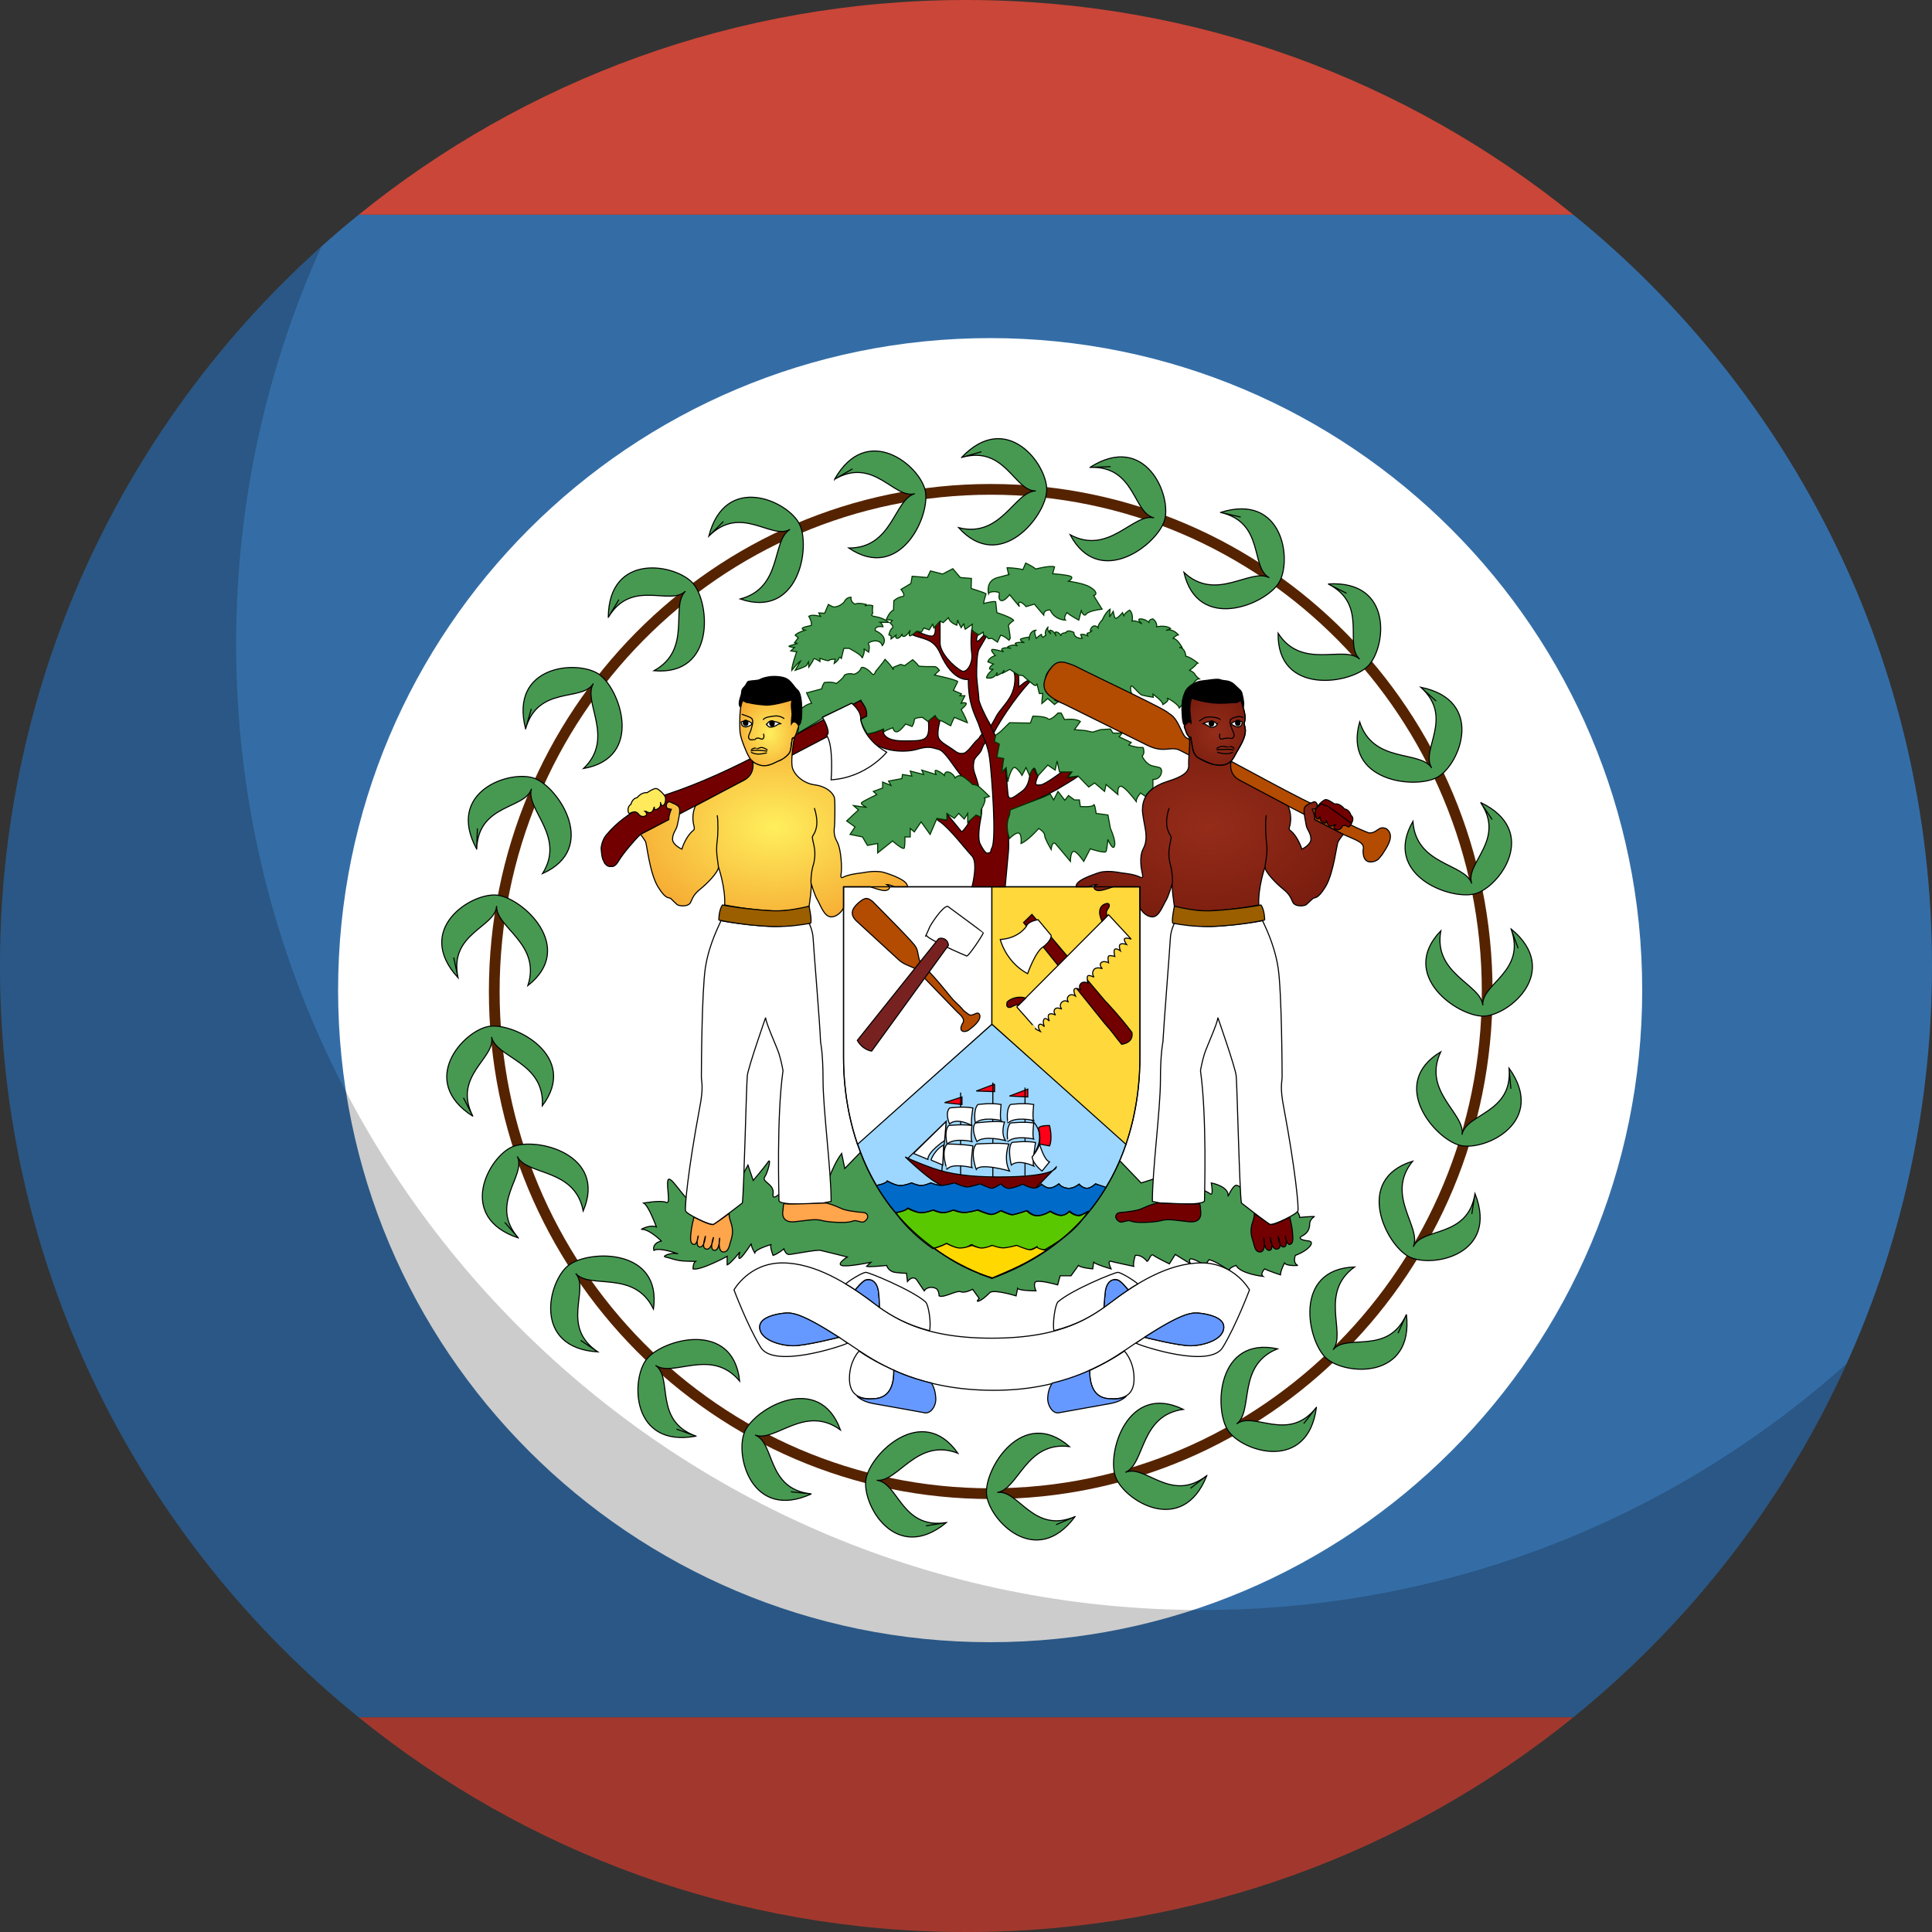 <?xml version="1.0" encoding="UTF-8"?>
<svg xmlns="http://www.w3.org/2000/svg" xmlns:xlink="http://www.w3.org/1999/xlink" xmlns:sketch="http://www.bohemiancoding.com/sketch/ns" height="180" viewBox="0 0 180 180" width="180">
  <rect x="0" y="0" width="180" height="180" fill="#333333" stroke="none"/>
  <linearGradient id="lg1">
    <stop offset="0" stop-color="#ffef5d"></stop>
    <stop offset="1" stop-color="#ea5700"></stop>
  </linearGradient>
  <radialGradient id="radialGradient-1" cx="49.995%" cy="50.001%" r="127.509%" xlink:href="#lg1"></radialGradient>
  <radialGradient id="radialGradient-2" cx="50%" cy="50%" r="127.516%" xlink:href="#lg1"></radialGradient>
  <radialGradient id="radialGradient-3" cx="49.862%" cy="50.002%" r="127.536%">
    <stop offset="0" stop-color="#952d1a"></stop>
    <stop offset="1" stop-color="#570a00"></stop>
  </radialGradient>
  <radialGradient id="radialGradient-4" cx="50%" cy="50%" r="127.511%">
    <stop offset="0" stop-color="#952c1a"></stop>
    <stop offset="1" stop-color="#570a00"></stop>
  </radialGradient>
  <g id="Page-1" fill="none" fill-rule="evenodd">
    <g id="Flat">
      <g id="Slice"></g>
      <g id="circle_belize">
        <path id="path-1" d="m146.573 160c20.39-16.5 33.427-41.727 33.427-70s-13.037-53.5-33.427-70h-113.147c-20.39 16.5-33.427 41.727-33.427 70s13.037 53.5 33.427 70z" fill="#346da6"></path>
        <path id="Rectangle-44" d="m33.427 20h113.147c-15.457-12.508-35.14-20-56.573-20-21.433 0-41.116 7.492-56.573 20zm113.147 140h-113.147c15.457 12.508 35.14 20 56.573 20 21.433 0 41.116-7.492 56.573-20z" fill="#ca4638"></path>
        <g id="Coat_of_arms_of_Belize" transform="translate(31.5 31.5)">
          <path id="Oval-22" d="m60.75 121.5c33.551 0 60.75-27.199 60.75-60.75s-27.199-60.75-60.75-60.75-60.75 27.199-60.75 60.75 27.199 60.75 60.75 60.75z" fill="#fff"></path>
          <path id="path558" d="m107.057 60.876c0 25.838-20.708 46.784-46.254 46.784-25.545 0-46.254-20.946-46.254-46.784 0-25.838 20.708-46.784 46.254-46.784 25.545 0 46.254 20.946 46.254 46.784z" stroke="#552300"></path>
          <path id="path-3" d="m58.089 11.12c4.218-4.447 8.033.69 7.931 3.097-.102 2.407-4.357 7.717-8.207 3.444 3.989 1.003 5.18-3.379 7.198-3.422-2.017.044-2.842-4.295-6.922-3.118 0 0 4.081-1.177 0 0zm11.964.923c5.169-3.294 7.627 2.613 6.946 4.924-.681 2.311-6.094 6.434-8.796 1.356 3.627 1.939 5.844-2.025 7.812-1.579-1.968-.446-1.718-4.855-5.962-4.7 0 0 4.244-.155 0 0zm12.163 4.197c5.846-1.844 6.691 4.498 5.435 6.554-1.256 2.056-7.552 4.638-8.847-.967 3.002 2.811 6.169-.444 7.955.497-1.785-.94-.403-5.134-4.543-6.083 0 0 4.139.949 0 0zm10.026 6.665c6.118-.375 5.404 5.983 3.688 7.674-1.716 1.691-8.45 2.673-8.351-3.078 2.233 3.454 6.093 1.062 7.598 2.406-1.505-1.344.851-5.079-2.936-7.002 0 0 3.787 1.922 0 0zm8.628 9.625c6.007 1.221 3.672 7.178 1.577 8.367-2.095 1.189-8.853.395-7.269-5.135 1.263 3.914 5.611 2.603 6.716 4.291-1.106-1.688 2.137-4.686-1.024-7.523 0 0 3.16 2.837 0 0zm5.573 10.736c5.533 2.638 1.826 7.853-.494 8.5-2.321.647-8.686-1.759-5.811-6.741.278 4.103 4.814 3.883 5.479 5.788-.665-1.905 3.207-4.03.827-7.547 0 0 2.38 3.517 0 0zm2.837 11.776c4.731 3.898-.128 8.061-2.536 8.128-2.408.066-8.003-3.808-4.008-7.947-.723 4.049 3.732 4.932 3.916 6.942-.184-2.009 4.087-3.134 2.628-7.123 0 0 1.459 3.989 0 0zm-.185 12.977c3.561 4.99-2.21 7.754-4.553 7.195-2.343-.559-6.744-5.749-1.815-8.713-1.746 3.724 2.328 5.73 1.986 7.719.342-1.988 4.759-1.97 4.382-6.2 0 0 .377 4.23 0 0zm-3.171 11.684c2.248 5.703-4.02 6.989-6.159 5.879-2.138-1.11-5.153-7.21.347-8.893-2.595 3.191.873 6.123.06 7.97.813-1.847 5.094-.76 5.752-4.956 0 0-.658 4.196 0 0zm-6.391 11.254c.695 6.09-5.692 5.71-7.47 4.085-1.778-1.625-3.111-8.298 2.637-8.5-3.332 2.41-.742 6.14-2.005 7.714 1.263-1.573 5.117.584 6.838-3.298 0 0-1.721 3.882 0 0zm-8.384 8.662c-.799 6.077-6.904 4.163-8.237 2.156-1.332-2.007-1.012-8.804 4.615-7.61-3.817 1.533-2.205 5.778-3.812 6.999 1.606-1.221 4.824 1.805 7.433-1.546 0 0-2.609 3.351 0 0zm-10.211 6.355c-2.245 5.704-7.706 2.369-8.514.1-.807-2.27 1.148-8.788 6.319-6.267-4.074.564-3.538 5.073-5.392 5.869 1.854-.796 4.244 2.918 7.586.298 0 0-3.343 2.62 0 0zm-12.278 3.823c-3.645 4.928-8.057.294-8.249-2.107-.192-2.402 3.384-8.191 7.726-4.418-4.081-.51-4.73 3.985-6.727 4.274 1.997-.289 3.344 3.917 7.251 2.252 0 0-3.907 1.665 0 0zm-11.985.556c-4.729 3.9-7.889-1.664-7.495-4.04.394-2.377 5.265-7.129 8.565-2.418-3.837-1.482-5.554 2.722-7.561 2.519 2.008.202 2.297 4.61 6.491 3.939 0 0-4.194.671 0 0zm-12.578-2.67c-5.577 2.543-7.189-3.649-6.194-5.842.996-2.194 6.93-5.523 8.899-.119-3.322-2.425-6.069 1.192-7.956.477 1.887.715 1.026 5.047 5.25 5.485 0 0-4.224-.437 0 0zm-10.754-5.382c-6.027 1.118-6.093-5.28-4.596-7.167 1.497-1.887 8.061-3.683 8.664 2.038-2.637-3.156-6.177-.312-7.835-1.462 1.658 1.15-.226 5.145 3.767 6.592 0 0-3.993-1.446 0 0zm-9.147-7.849c-6.118-.373-4.635-6.597-2.726-8.066 1.909-1.469 8.712-1.623 7.913 4.073-1.795-3.7-5.918-1.797-7.248-3.314 1.33 1.517-1.464 4.938 2.061 7.307 0 0-3.524-2.369 0 0zm-7.403-10.614c-5.813-1.944-2.77-7.572-.545-8.497 2.225-.925 8.836.687 6.589 5.982-.776-4.039-5.252-3.267-6.143-5.077.892 1.81-2.692 4.391.099 7.592 0 0-2.791-3.201 0 0zm-4.236-11.34c-5.17-3.292-.856-8.017 1.527-8.376 2.382-.359 8.407 2.804 4.946 7.399.224-4.107-4.305-4.441-4.733-6.413.428 1.972-3.674 3.609-1.74 7.39 0 0-1.934-3.781 0 0zm-1.382-12.904c-4.142-4.518 1.249-7.965 3.643-7.696 2.394.269 7.395 4.884 2.863 8.427 1.279-3.909-3.009-5.404-2.912-7.419-.097 2.015-4.483 2.535-3.594 6.688 0 0-.889-4.153 0 0zm1.737-11.988c-2.926-5.386 3.138-7.426 5.396-6.586 2.258.841 5.993 6.528.739 8.869 2.187-3.483-1.612-5.971-1.03-7.903-.582 1.932-4.963 1.375-5.105 5.62 0 0 .142-4.245 0 0zm4.558-11.206c-1.536-5.934 4.842-6.447 6.829-5.085 1.987 1.362 4.236 7.784-1.429 8.785 2.965-2.851-.12-6.184.912-7.918-1.032 1.734-5.149.134-6.313 4.218 0 0 1.164-4.084 0 0zm7.702-10.382c.052-6.129 6.345-4.974 7.913-3.144 1.567 1.83 2.077 8.615-3.653 8.116 3.601-1.986 1.484-6.004 2.93-7.412-1.445 1.408-5.008-1.203-7.189 2.44 0 0 2.182-3.644 0 0zm9.367-7.565c1.534-5.935 7.36-3.291 8.438-1.137 1.078 2.155-.069 8.862-5.508 6.991 3.975-1.056 2.893-5.467 4.636-6.483-1.743 1.016-4.568-2.379-7.566.629 0 0 2.998-3.008 0 0zm11.724-5.306c3.017-5.336 7.961-1.274 8.445 1.086.484 2.36-2.36 8.542-7.13 5.327 4.113.009 4.209-4.532 6.156-5.062-1.947.53-3.796-3.48-7.471-1.351 0 0 3.675-2.129 0 0z" fill="#479951" stroke="#000" stroke-width=".1"></path>
          <path id="path18" d="m30.58 80.523c.434.204 0-1.432.145-2.046.173-.643 1.417 1.578 2.024 1.87.636.321 4.51-1.548 4.51-1.548l.926-1.753.491 1.432s1.07-1.257 1.388-1.725c.318-.467 0 .936-.318 1.404-.318.467.925.642.78 1.577-.144.936 1.243-.642 1.243-.642l3.585.321s.607-2.192 1.562-3.449l.289 1.403 1.474-1.52c1.648 4.384 5.118 9.149 12.23 11.749 6.679-2.455 10.12-6.81 11.913-10.959l1.995 2.075s1.561-.467 1.851-.643c.318-.146 3.672 1.198 3.672 1.198s.608.234.926.468c.318.233.087-1.024.087-1.024s1.706.321 1.561 1.257c0 0 .375-.876.693-1.023.318-.146 1.07.789 1.243 1.111.144.292 3.817.76 4.337 1.081 0 0 .405.467.405.789 0 0 .781-.088 1.388-.088 0 0-.463.234-.463.73 0 .468-.231.847-.694 1.081-.463.234 0 .41.607.468.636.088 0 .877-1.243 1.345 0 0-.289.701.231.935 0 0-1.07.088-1.243-.233 0 0-.376.731-.376 1.111 0 0-1.156-.38-1.474-.557 0 0-.463.468-.145.701 0 0-2.111-.233-2.516-1.023 0 0-.751.233-.607.497 0 0-1.474-1.023-1.937-1.023l-.318.526s-1.012-.614-1.33-.614c-.29 0-.058.468-.058.468l-1.417-.877-.549.877s-1.156-.556-1.474-.789c-.29-.234-.375.467-.607.554 0 0-.462-.642-1.098-.554 0 0-.231.789-.144 1.022 0 0-1.793-.378-2.111-.467-.318-.087-.145.38 0 .702 0 0-1.33-.379-1.619-.613l-.087.613s-1.099-.088-1.33-.321l-.694.965h-1.012l-.231.847s-1.937-.555-2.111-.233c-.145.321.087.789.087.789s-1.561 0-1.706-.233l-.144.701s-1.966-.614-2.429-.322c0 0-.607.643-1.012.789-.376.175 0-.233 0-.233l-.608-.847s-.694.38-1.098.233c-.375-.174-1.619.614-2.024.38 0 0 0-.555-.318-.701-.29-.146-.839-.146-1.07.234 0 0-.231-.322-.636-.935-.376-.643-.926.058-.926.058l-.087-.76s-.462 0-1.07-.088c-.635-.088-.78-.642-.78-.642s-1.648.175-1.879.087l.405-.379s-2.255.467-2.718.292c-.492-.146.521-.789.521-.789s-2.082-.526-2.487-.613c-.376-.088-2.632.379-2.95.379s-.463-.526-.463-.526-.55.468-1.012.614c0 0-.375-.936-.144-1.023 0 0-1.474.41-1.562.789 0 0-.375-.613-.318-.876 0 0-.693 1.111-1.012 1.344-.318.234-.058-.556-.058-.556s-.868 1.111-1.185 1.199v-.789s-2.487 1.345-3.181 1.169c0 0 0-.556.231-.702 0 0-1.157 0-1.561-.087-.376-.058-.838-.233-1.243-.321-.376-.059.55-.468 1.185-.293 0 0-1.735-.642-2.255-.321 0 0-.231-.643.693-.877 0 0-1.185-1.169-1.879-1.081 0 0 .781-.467 1.416-.234 0 0-.723-1.988-1.185-2.22 0 0 1.648-.292 2.111-.058" fill="#479951" stroke="#000" stroke-width=".1"></path>
          <path id="path22" d="m50.156 78.944c-.752-1.286-1.33-2.601-1.764-3.887l12.52-11.136 12.521 11.106c-.434 1.285-1.012 2.66-1.822 3.975l-.1.162c-.231-.087-.941-.367-.941-.367s-.405.38-.722.409c-.434.059-.81-.379-.81-.379s-.55.467-1.099.379c-.55-.058-.781-.409-.781-.409s-.578.468-.983.38c-.376-.089-.636-.352-.636-.352s-.347.439-.838.352c-.462-.089-.896-.352-.896-.352s-.722.321-1.185.38c-.462.088-.867-.409-.867-.409s-.607.409-.838.409c-.231 0-1.099-.409-1.099-.409s-.896.292-1.214.292c-.29 0-1.185-.379-1.185-.379s-.838.233-1.214.233c-.405 0-.983-.233-.983-.233s-.693.321-1.07.233c-.405-.087-.723-.233-.723-.233s-.752.321-1.243.233c-.463-.087-1.012-.408-1.012-.408s-.087.233-.983.408h-.03" fill="#9dd7ff" stroke="#000" stroke-width=".1"></path>
          <path id="path24" d="m64.256 72.574s2.487 1.432 0 4.179" stroke="#000" stroke-width=".1"></path>
          <path id="path26" d="m52.835 76.285s.694.38 2.574 1.052c1.59.555 3.44.817 6.13.817 5.465 0 5.378-.935 5.378-.935l-1.937 1.987s-7.904.521-9.195-.497c-.549-.292-1.735-1.257-2.949-2.425" fill="#730000" stroke="#000" stroke-width=".1"></path>
          <path id="path30" d="m53.067 76.432 3.585-3.45-.405 4.618" stroke="#000" stroke-width=".1"></path>
          <path id="path38" d="m58.126 70.702-1.619.526 1.619.176z" fill="#ff0018" stroke="#000" stroke-width=".1"></path>
          <path id="path42" d="m61.162 69.504-1.706.642 1.706.059v-.702" fill="#ff0018" stroke="#000" stroke-width=".1"></path>
          <path id="path46" d="m64.256 69.971-1.706.643 1.706.087z" fill="#ff0018" stroke="#000" stroke-width=".1"></path>
          <path id="path50" d="m53.615 75.963 3.037-2.981-.145 1.783s-1.561 1.023-1.561 1.753l-1.331-.556" fill="#fff" stroke="#000" stroke-width=".1"></path>
          <path id="path54" d="m55.235 76.576s.318-.934 1.185-1.403l-.087 1.871-1.099-.467" fill="#fff" stroke="#000" stroke-width=".1"></path>
          <path id="path32" d="m58.05 70.294h-.1v7.715h.1z" fill="#000"></path>
          <path id="path34" d="m64.05 69.826h-.1v8.183h.1z" fill="#000"></path>
          <path id="path36" d="m61.05 69.359h-.1v8.797h.1z" fill="#000"></path>
          <g stroke-width=".1">
            <path id="path58" d="m59.601 71.404s1.243-.175 2.169 0c0 0-.144 1.257 0 1.49 0 0-1.706-.409-2.4.233-0 0-.232-1.169.231-1.723" fill="#fff" stroke="#000"></path>
            <path id="path62" d="m56.97 71.726s1.243-.175 2.169 0c0 0-.231 1.403-.087 1.636 0 0-1.388-.789-2.082-.146 0 0-.463-.964 0-1.49" fill="#fff" stroke="#000"></path>
            <path id="path66" d="m56.883 73.362s1.243-.147 2.169 0c0 0-.145 1.257 0 1.49 0 0-1.619-.379-2.313.234 0.0 0-.318-1.169.145-1.724" fill="#fff" stroke="#000"></path>
            <path id="path70" d="m59.37 73.128s1.793-.234 2.718-.088c0 0-.376 1.023.087 1.725 0 0-1.937-.526-2.66.087-0 0-.607-1.169-.144-1.724" fill="#fff" stroke="#000"></path>
            <path id="path74" d="m56.739 75.087s1.474 0 2.4.175c0 0-.231 1.783-.087 2.016 0 0-1.937-.467-2.313.175.001 0-.636-1.636.001-2.367" fill="#fff" stroke="#000"></path>
            <path id="path78" d="m59.456 75.087s2.082-.146 3.037 0c0 0-.549 1.344.058 2.513 0 0-2.718-.789-3.094-.146 0 0-.636-1.636 0-2.367" fill="#fff" stroke="#000"></path>
            <path id="path82" d="m62.637 71.404s1.243-.175 2.169 0c0 0-.144 1.257 0 1.49 0 0-1.706-.409-2.4.233-.001 0-.232-1.169.231-1.723" fill="#fff" stroke="#000"></path>
            <path id="path86" d="m62.637 73.128s1.243-.146 2.169 0c0 0-.144 1.257 0 1.49 0 0-1.706-.38-2.4.233-.001.001-.232-1.168.231-1.723" fill="#fff" stroke="#000"></path>
            <path id="path90" d="m62.781 74.94s1.243-.175 2.197 0c0 0-.318 1.958-.173 2.192 0 0-1.417-.673-2.082-.088 0 0-.405-1.548.058-2.105" fill="#fff" stroke="#000"></path>
            <path id="path94" d="m65.268 73.683c-.087-.35 1.012-.321 1.012-.321s.318 1.17 0 1.9l-.925-.175s.087-.789-.087-1.403" fill="#ff0018" stroke="#000"></path>
            <path id="path98" d="m65.355 75.087s.405 1.49.925 1.666l-.694.848s-.839-.614-.926-1.314c0 0 .549-.644.694-1.199" fill="#fff" stroke="#000"></path>
            <path id="path102" d="m71.553 79.12c-1.995 3.361-5.262 6.517-10.64 8.475-5.465-1.987-8.79-5.289-10.757-8.622l.029-.029c.896-.176.983-.409.983-.409s.549.321 1.012.409c.491.087 1.243-.234 1.243-.234s.318.146.723.234c.376.087 1.07-.234 1.07-.234s.578.234.983.234c.376 0 1.214-.234 1.214-.234s.896.379 1.185.379c.318 0 1.214-.292 1.214-.292s.868.41 1.099.41c.231 0 .838-.41.838-.41s.404.497.867.41c.463-.058 1.185-.379 1.185-.379s.433.263.896.35c.491.088.838-.35.838-.35s.26.263.636.35c.405.088.983-.38.983-.38s.231.351.781.409c.549.088 1.099-.379 1.099-.379s.375.438.809.379c.318-.029.722-.409.722-.409s.723.233.983.322" fill="#006ac8" stroke="#000"></path>
            <path id="path114" d="m60.912 63.921-12.52 11.195c-1.214-3.566-1.301-6.752-1.301-8.126v-15.871h13.821z" fill="#fff" stroke="#000"></path>
            <path id="path118" d="m60.912 51.119v12.801l12.491 11.195c1.214-3.566 1.301-6.752 1.301-8.126v-15.871z" fill="#ffd83c" stroke="#000"></path>
            <path id="path134" d="m54.796 55.589c.061-.119.196-.423.337-.755.056-.131 1.123-1.851 1.655-1.901 0 0 3.319 2.44 3.321 2.472.011.132-1.44 2.325-1.566 2.158-.001-0-3.888-1.65-3.748-1.974 0 0-.14.325 0 0z" fill="#fff" stroke="#000"></path>
            <path id="path138" d="m72.999 65.792c-.491-.585-.896-1.199-1.59-1.958l-7.547-9.382.781-.76 6.795 8.037c.202.204 1.388 1.461 2.516 2.951 0 0 .142.502-.257.834-.302.252-.697.277-.697.277z" fill="#730000" stroke="#000"></path>
            <path id="path142" d="m66.435 55.651-1.214-1.461s-.926.116-1.099.613c0 0-.665 1.11-2.429 1.228 0 0 .492 2.075 2.545 3.185 0 0 .752-2.133 1.474-2.513 0 0 .752-.556.723-1.052" fill="#fff" stroke="#000"></path>
            <path id="path164" d="m63.225 62.314 8.559-8.593 2.111 2.28s-.434-.175-.608-.059c-.144.117.173.556.173.556s-.405-.146-.578-.029c-.202.116 0 .614 0 .614s-.347-.263-.521-.146c-.144.117 0 .673 0 .673s-.463-.146-.578-.03c-.116.117 0 .614 0 .614s-.463-.234-.694 0c-.231.233.115.556.115.556s-.578-.234-.81.116c-.231.351.03.672.03.672s-.463-.233-.578-.117c-.116.117 0 .672 0 .672s-.405-.234-.665.059c-.26.321.029.584.029.584s-.376-.234-.578-.117c-.202.117.058.672.058.672s-.375-.263-.636 0c-.26.293 0 .584 0 .584s-.318-.292-.635 0c-.29.322 0 .643 0 .643s-.463-.234-.636 0c-.202.234.058.556.058.556s-.347-.205-.578-.088c-.231.117 0 .643 0 .643s-.347-.38-.491-.175c-.173.204.029.701.029.701s-.318-.38-.491-.175c-.203.175.115.614.115.614s-.578-.263-.433-.263c.029 0-1.764-2.017-1.764-2.017" fill="#fff" stroke="#000"></path>
            <path id="path174" d="m63.398 62.138c-.173-.058-.347 0-.607.146-.231.148-.52.089-.491-.204.029-.263 0-.234.318-.438.463-.263 1.07-.293 1.446-.146z" fill="#730000" stroke="#000"></path>
            <path id="path178" d="m71.639 53.838c-.058-.204-.115-.409.087-.672.202-.233.202-.642-.29-.438-.491.205-.665.76-.26 1.608z" fill="#730000" stroke="#000"></path>
            <path id="path184" d="m94.222 45.333c.144.058.55-.585.144-.877 0 0-.144-.555-.607-.585 0 0-.376-.555-.926-.467 0 0-.607-.438-.838-.409-.26.059-.838.643-.868.847-.029.175 0 .526.145.701.173.147.29-.029.318-.292 0 0-.115.438.231.643.347.204.318.029.347-.205 0 0 .087.468.318.555.231.088.375-.117.55-.117 0 0-.289.234-.086.38.202.175.433.087.578-.029.174-.117.087-.497.694-.146" fill="#730000" stroke="#000"></path>
            <path id="path210" d="m60.334 37.675c-.29.234-.318.643-.492.878-.144.233-.578.554-.607.905-.058.351-.087.585.058 1.052.173.467.896 2.543.607 4.121-.318 1.578-.202 2.25-.086 2.484.115.234.463.876.665.876.463-.058.26-.204.433-.497.434-.76 0-6.635-.202-8.271-.145-1.257-.723-2.396-.781-2.513-.058-.147-.173-.526-.26-.761-.433-1.052-.954-1.958-.954-4.151 0 0-1.417.322-2.632-2.454-.635-1.403-1.561-1.258-2.66-1.725l.491-.321s.925.467 1.388.467c.463 0 .318-.935.318-.935l.463-.467v2.046c0 .936 1.272 2.221 2.024 2.601.462.234 1.07-.73.925-1.666-.144-.936 0-2.192 0-2.192l.635.379s-.231.409-.173.643c.087.233.405-.234.636-.468 0 0 .058.059.29.059 0 0-.463.788-.694 1.198-.231.379-.231 1.87-.231 2.425 0 .556.203 1.842.203 2.251 0 .292.549 1.491.983 2.221.145.292.491 1.052.491 1.052.347.555.376.935.578 1.403.115.234.318.907.463 2.075.057.292.115 1.403.202 2.134.087.701.666.146 1.359-.35.694-.526.694-1.783.694-1.783s.549-.468.463-.205c-.058.293.289.584.289.584-.433.994-.173.878.26.847.434-.058 1.937-1.197 1.937-1.197.202-.059 1.099-.059.954 0-.173.087-.405.526-.405.526l.983-.117c-.347.263-1.648 1.023-1.937 1.198-.318.205-1.879.965-2.545 1.228-.665.292-1.966.935-2.024 1.608-.03.673.086 2.484 0 3.069-.058.584-.29 3.186-.29 3.186h-3.094s.607-2.28-.029-2.893c-.607-.643-2.024-2.514-2.949-3.156-.926-.614.607-.146.607-.146v-.643l1.417 1.725s2.457-2.192 0-5.173c-.781-.935-1.561-2.368-2.169-2.513-.636-.176-.954-.322-2.024 0-1.098.321-3.73.321-4.828-1.433l.925-.146.781-.321s-.318 1.111 1.879 1.111c2.169 0 2.487 0 2.313-2.046l.636-.321.463.467s-.318 1.111-.145 1.579c.145.467.926.789 1.533 1.257.26.204.463.234.636.234.26-.03.317-.03.665-.38.521-.585.405-.555.925-1.023 0 0 .26-.41.317-.467l.318.847" fill="#730000" stroke="#000"></path>
            <path id="path214" d="m60.796 36.126c.115-.116.347-.556.549-.935.347-.585.752-.935 1.214-1.666.433-.672.607-1.667.433-2.367l.405.234.029 1.11s.549-.467.781-.584l.231.116s-1.735 1.812-3.354 4.735l-.289-.643" fill="#730000" stroke="#000"></path>
            <path id="path240" d="m63.023 31.158.375.233.405.059s.433.409.925.788c.375.322.375-.058.375-.058l.231.935h.318s-.087.614-.087.935l.55-.468.636.556s.463-.409.694-.409c.231 0 .318-.233.318-.233h.03c-1.533-.731-2.197-1.491-1.735-2.28.752-1.315 1.995-.468 2.4-.292l5.609 3.039s.376-.234.115-.468c-.29-.233-.405-.818-.318-1.052.087-.234.723.73 1.041.818.318.088 1.04.205 1.04.205l-.029-.292s.925.643.925.965c0 0 .665-.351.433-.556-.231-.204 1.012.497 1.099.877l.26-.293c-.029 0 .087-.935.405-1.374.29-.438.607-.555.607-.555s.29-.497.578-.497c0 0-.29-.204-.405-.438-.144-.234-.491-.351-.491-.351s.433-.321.55-.468c.115-.175.231-.205.231-.205s-.666-.555-1.128-.642c0 0-.029-.761-.607-.819h.26s-.434-.818-.839-.847c0 0 .26-.292.492-.321 0 0-.492-.643-1.156-.409l.433-.175s-.318-.35-1.301-.175c0 0 .086-.409-.347-.731 0 0-.376.029-.376.321 0 0-.347-.321-.78-.321-.434 0 .144.468.144.468s-.578-.38-.925-.263c0 0 .144-.672-.231-1.023 0 0-.433.234-.549.526l-.115-.292s-.579.701-.694.497c-.087-.117-.173-.613-.173-.613l-.346.526.057-.731s-.405.234-.723.993c0 0-.405.38-.405.73 0 0-.318-.379-.607 0-.26.409 0 .322 0 .322s-.116.145-.405.204l.058.233s-.375-.204-.665-.116l.144.35s-.752.059-.78-.554c0 0-.636-.322-.723.029 0 0-.521 0-.463.292 0 0-.145-.292-.405-.35-.29-.088-.058.379-.058.379s-.086-.35-.433-.526c-.346-.145-.058.322-.058.322s-.463-.38-.231-.672c0 0-.434.409-.231.789l-.289.204s-.145-.146-.116-.263c.03-.117-.491.35-.491.35s-.318-.759 0-.759c.029 0-.549-.029-.636.643-.086.642 0 0 0 0s-.376.029-.723.145c-.376.117.26.38.26.38s-.55-.117-.868.059l.203.263s-.203-.205-.694-.03c-.521.146.115.234.115.234s-.521-.117-.781 0c-.26.117.087.321.087.321s-.954-.292-1.099-.204c-.144.087.318.556.318.556s-.578.146-.693.585l.52.204s-.231.117-.347.351c-.115.234.347.116.347.116s-.636.468-.636.818c0 0 .462.146.809-.204.347-.35.115-.234.115-.234l.029.234s.665-.292.665-.467c0-.146-.115.233-.115.233l.665-.35.433.292v-.001z" fill="#479951" stroke="#030"></path>
            <path id="path244" d="m62.473 22.039-.145-.643s.781 0 1.474.175l.26-.613s.694.321.925.554c0 0 1.359-.35 1.764-.204l-.173.643s1.243.087 1.648.233c.376.146-.173.468-.173.468s1.417.175 2.024.555c.636.379.636.701.318.788l.78 1.257s-1.243.146-1.474.467c-.231.321-.463-.321-.463-.321l-.231.877s-.78-.41-1.098-.701c0 0-.375.468-.144.701 0 0-1.012 0-1.417-.935 0 0-.607-.087-.607.468 0 0-.693-.789-.867-1.023l-.781.234s-.231-.321-.52-.41c-.318-.058-.087.41-.087.41l-.463-.556-.462-.554s-.405.554-.723.554c-.29 0-.29-.379-.231-.643.087-.234-.925-.292-1.012 0 0 0-.29-1.169.78-1.49l1.099-.292z" fill="#479951" stroke="#030"></path>
            <path id="path248" d="m56.864 26.043-.491.468-.29-.146-.578.643-.116-.351-.318.526-.491-.175-.231.38-.433-.088s-.376.351-.607.438c-.231.059 0-.525 0-.525s-.347.584-.607.584c-.231 0-.144-.263-.144-.263s-.144.379-.433.438c-.26.029-.145-.292-.145-.292l-.463.35v-.292l-.202-.087s.115-.526.318-.643c.202-.117-.202-.467-.202-.467l.202-.234s-.579-.146-.579-.029c0 0 .29-.788.694-.936l.029-.876s.405-.35.781-.38c.404-.058-.115-.672-.115-.672l.925-.554.115-.672 1.417.116.289-.613 1.128.292.954-.497.694.818 1.041.088s-.029.73-.029.935c0 0 1.243.379 1.388.497 0 0-.231.76-.231.906 0 0 .868-.234 1.128-.175 0 0 .087.819.115 1.023 0 0 1.474.468 1.561.731 0 0-.318.204-.491.467 0 0 .173.907.173 1.198l-.115.175s-.434-.409-.781-.467l-.29.643-.52-.35-.318.029s-.26-.321-.463-.321l-.029-.292-.405.263s-.636-.322-.636-.526c0-.175.029-.468.029-.468l-.665.468s-.144-.35-.115-.497c.029-.146-.26.351-.26.351s-.347-.614-.318-.731l-.087.497s-.694-.233-.78-.701v-.001z" fill="#479951" stroke="#030"></path>
            <path id="path252" d="m47.611 28.907s1.215.615 1.215.907c0 0 .318-.643.144-.877l.463.322s.144-.584-.029-.76c-.145-.146 1.04-.642 1.301.146 0 0 .723-.76-.665-1.403 0 0-.115-.467.723-.35 0 0-.058-.292-.26-.409h.81s-.491-.41-1.214-.526c-.693-.117-.26-.204-.289-.352-.058-.146 0-.672 0-.672s-.405-.146-.723.029l.115-.146s-.752-.204-1.04-.029c0 0-.434-.175-.376-.643 0 0-.434-.029-.635.438 0 0-.405.468-.954.468-.115 0-.521-.234-.521-.234l-.347.819-.549-.029.173.321s-.838-.233-1.099 0c0 0 .318.497.231.848 0 0-.665.117-.81.234-.173.116.231.204.231.204s-.752.234-.926.468l.29.233-.347.468.29.058s-.491.146-.751.234c-.26.087.462.146.462.146l-.346.321.549.087s-.433 1.17-.463 1.725c0 0 .665-.819.838-.877l-.52.877s.983-.321 1.07-.468c.086-.175.173-.321.173-.321l.029.497s.376-.526.433-.731c.029-.204.607.205.607.205v-.293s.521.175.694.205c.202.029.231-.088.231-.088l.491-.058-.087.408s.347-.233.433-.467c.058-.234.231 0 .231 0l.231-.935h.491z" fill="#479951" stroke="#030"></path>
            <path id="path256" d="m43.65 33.058.463.965c-.376.029-.925.467-.925.467.086 1.608-.318 1.52-.318 1.52.115.292-.074.834-.074.834l2.3-1.389.029-.146 2.718-1.287.086.146.781-.438.549 1.461-.549.321c.029.497.607 1.374.607 1.374l.723-.175.781-.293s.029.438.029.293c0-.118.838-.409.838-.409s.058.409.376.38c.29-.029.809-.731.809-.731l.607.234s.202-.35.202-.614c0-.234.752-.234.752-.234l.521.379.665-.555s.202.409.463.467c.29.029 1.012.584 1.012.468 0-.117.318-.76.318-.76l1.214.497c-.173-.555-.578-1.227-.578-1.227s.578-.467.462-.584c-.115-.117-.462 0-.462 0l.346-.701h-.462l.144-.175-.752-.321.404-.819c-.173-.205-2.168-.614-2.168-.614l.463-.438s-.231-.35-.463-.35c-.231 0-1.446.029-1.504-.087-.029-.117-.521-.556-.521-.556l-.752.556-.376-.117-.665.263s0 .379-.087.116c-.086-.234-.693-.848-.693-.848-.115.204-.896 1.139-.896 1.139s-.115.497-.376.146c-.29-.35-.896-.73-.983-.438-.087.322-.635.613-.752.526-.115-.088-.752-.029-.81.146-.029.204-.723.73-.723.73-.434-.204-1.128-.087-1.128-.087s-.202.321-.231.584l-1.417.379h.001v-.001z" fill="#479951" stroke="#030"></path>
            <path id="path260" d="m56.719 44.895v-.614l.693.468.405-.468.521.526.318-.526v.848l.781-.701.462.204v-.672s.55-.936.318-1.11l.463-.146s-.781-.789-1.012-.936c-.231-.175-.549-.175-.549-.175s-.607-.615-1.012-.789c-.376-.146-.608.175-.608.175s-.231-.467-.636-.555c-.375-.087-.375.321-.375.321s-.29-.292-.665-.438c-.376-.175-.116.35-.116.35l-1.33-.408.173.408-1.243-.32.144.467-.867-.147-.058.381-1.243.233.231.409-.781-.321v.556l-.867.321.318.293s-1.156.555-1.388.73c-.231.146.463.467.463.467l-1.243-.175.463.41-1.099 1.023.78.556-.463.701 1.156.233.463.789.954-.175v.876l1.388-1.11s1.012.906 1.099.643c.058-.234.058-1.023.058-1.023h.491v-.788l.376.321.636-.936.838 1.17.636-1.49.925.146z" fill="#479951" stroke="#030"></path>
            <path id="path264" d="m62.243 40.014-.404.409.173-1.257-.635-.117.231-1.227-.462-.234.115-.584.463-.35.838-.819 1.937.03.231-.643s1.156 0 1.388.234c.231.263.954-.526.954-.526h.29l.318.613s1.012-.146 1.474.175l-.55.76 1.012.087.693.147.723-.234.926-.059.231.38h.868l-.29.35 1.128.526-.231.234s.636.234 1.098.234h.231s.231.555-.087.788c0 0 .318.789 1.012.936.694.146.694.146.78.321.087.146 0 .936-.78.936v.789s-.607.555-.694.788l-.463-.321s-.404.468-.404.789c0 0-1.012-1.345-1.388-1.404-.405-.087-.318.76-.318.76l-1.098-.935-.145.643-.925-.788-.55.379-.983-1.022-.954.117.375-.497h-1.156l-.231-1.022-.173.847-.693-.467-.896.993s-.115-.117-.26-.585c-.144-.468-.549.555-.549.555l-.318-.73-.376.73s-.318-.555-.636-.73c-.289-.146-.607.876-.693 1.345z" fill="#479951" stroke="#030"></path>
            <path id="path268" d="m62.56 44.427.058-.467 1.648-.643 1.388-.526.693-.321.318.555.405-.788.636.818.347-.438.549.409h.463l.087.615s1.157.087 1.243-.146c.087-.234.231.788.231.788l1.098.146.231 1.257s.549 1.17.376 1.637c-.145.497-.608-.614-.608-.614s-.086.877-.173 1.11c-.058.233-1.474-.234-1.474-.234l-.607 1.169s-.636-.935-.925-.935c-.318 0-.318.935-.318.935s-.925-1.111-1.33-1.579c-.376-.467-.463.468-.463.468s-.607-1.023-.607-1.315c0-.321-.55-.643-.55-.643s-.954 1.111-1.649 1.403c0 0 .087-.701-.144-.935-.231-.234-.926.467-.926.467s-.491-1.081 0-2.192z" fill="#479951" stroke="#030"></path>
            <path id="path300" d="m60.912 98.03c6.506.059 10.352-2.338 12.463-3.771 4.944-3.36 5.985-3.478 6.795-3.42.926.089 2.284.41 2.342 1.228.087 1.257-1.937 1.812-3.094 1.812-1.185 0-4.28-.789-4.28-.789l-.81.556c.55.263 6.882 2.396 8.097.38 1.243-2.046 2.487-5.349 2.487-5.349s-1.388-2.514-4.482-2.514c-3.123 0-6.159 1.988-8.183 3.477-2.024 1.491-4.568 3.536-11.335 3.536-6.766 0-9.339-2.046-11.363-3.536-2.024-1.49-5.06-3.477-8.154-3.477-3.123 0-4.511 2.514-4.511 2.514s1.243 3.303 2.487 5.349c1.214 2.016 7.547-.117 8.096-.38l-.78-.556s-3.123.789-4.28.789c-1.185 0-3.21-.555-3.123-1.812.058-.819 1.417-1.14 2.342-1.228.809-.058 1.85.059 6.795 3.42 2.112 1.432 5.958 3.741 12.492 3.771" fill="#fff" stroke="#000"></path>
            <path id="path304" d="m46.657 93.09s-3.094.789-4.251.789c-1.185 0-3.21-.554-3.123-1.812.058-.819 1.417-1.139 2.342-1.227.694-.059 1.59.029 5.031 2.25" fill="#69f" stroke="#000"></path>
            <path id="path308" d="m75.138 93.09s3.094.789 4.28.789c1.157 0 3.181-.554 3.094-1.812-.057-.819-1.416-1.139-2.342-1.227-.695-.059-1.591.029-5.032 2.25" fill="#69f" stroke="#000"></path>
            <path id="path312" d="m50.445 90.314c-.318-.234-.636-.468-.926-.701-.433-.322-.867-.614-1.33-.935 0 0 .636-.819.954-.907.491-.175 1.098.087 1.214 1.139.087.819.087 1.404.087 1.404" fill="#69f" stroke="#000"></path>
            <path id="path316" d="m50.445 90.286s0-.557-.088-1.374c-.115-1.052-.722-1.316-1.214-1.169-.318.116-.954.906-.954.906v.03c-.289-.205-.578-.38-.896-.556.231-.263 1.561-1.081 1.879-1.081.29 0 4.28 1.636 5.551 2.747.318.293.55 2.105.376 2.689-2.14-.555-3.527-1.373-4.656-2.163v-.029" fill="#fff" stroke="#000"></path>
            <path id="path320" d="m48.536 94.377s-.868.876-.896 2.484c-.03 1.899 1.33 1.988 2.226 1.958 1.07-.03 1.937-.643 1.908-2.659 0 0-1.764-.76-3.239-1.783" fill="#fff" stroke="#000"></path>
            <path id="path328" d="m48.334 98.556c.55.322 1.157.293 1.533.263 1.07-.029 1.937-.643 1.908-2.659 0 0 1.33.672 3.498 1.198 0 0 .347.438.405 1.314.088.732-.405 1.52-.983 1.462 0 0-3.036-.556-4.886-.876-1.07-.204-1.475-.702-1.475-.702" fill="#69f" stroke="#000"></path>
            <path id="path340" d="m71.35 90.314c.318-.234.636-.468.954-.701.405-.322.838-.614 1.301-.935 0 0-.636-.819-.954-.907-.491-.175-1.07.087-1.185 1.139-.087.818-.116 1.403-.116 1.403" fill="#69f" stroke="#000"></path>
            <path id="path344" d="m71.35 90.286s.029-.557.116-1.374c.115-1.052.693-1.316 1.185-1.169.318.116.954.906.954.906v.03c.289-.205.578-.38.896-.556-.231-.263-1.561-1.081-1.85-1.081-.318 0-4.308 1.636-5.58 2.747-.29.293-.521 2.105-.376 2.689 2.169-.555 3.527-1.373 4.655-2.163v-.029" fill="#fff" stroke="#000"></path>
            <path id="path350" d="m73.259 94.377s.868.876.896 2.484c.058 1.898-1.331 1.987-2.227 1.958-1.07-.03-1.908-.643-1.908-2.661 0 0 1.764-.76 3.238-1.783z" stroke="#000"></path>
            <path id="path356" d="m73.461 98.556c-.549.322-1.157.293-1.533.263-1.07-.029-1.908-.643-1.908-2.659 0 0-1.33.672-3.47 1.198 0 0-.376.438-.434 1.314-.058.732.434 1.52.983 1.462 0 0 3.065-.556 4.886-.876 1.07-.204 1.474-.702 1.474-.702" fill="#69f" stroke="#000"></path>
            <path id="path416" d="m28.18 46.239 21.05-11.019c.101-.569-.219-1.017-.549-1.461-6.02 2.983-11.498 6.604-18.187 8.797-.376.146-3.701 1.549-5.407 3.625-.541.548-.581 1.357-.581 1.357s.041.928.234 1.179c0 0 .05.255.364.458-.003 0 .194.098.331.049.153.029.402.027.749-.587.347-.585 1.475-1.929 1.995-2.397z" fill="#730000" stroke="#000"></path>
            <path id="path418" d="m45.124 35.337 2.718-1.315s.925.701.839 1.49c0 0 .202 1.812 2.429 3.069 0 0-1.879 2.367-5.176 2.572 0 0 .26-3.244-.433-4.151.405-.128-.098-1.24-.376-1.666" fill="#fff" stroke="#000"></path>
            <path id="path440" d="m37.606 33.876c-.202.934-.202 1.753-.173 2.659.029.613.318 1.315.578 1.929.173.41.405.877.78 1.111 1.012.672 1.966-.058 2.516-.292.26-.088.665-.467.781-.701.144-.35.086-.613.231-1.285-.029.029.231-.117.202-.117.26-.438.202-.584.347-.877.145-.292-.173-.614-.521-.555.173-.555.29-1.17.115-1.696-.057-.175.145-.642-.173-.526-1.301.526-2.834.41-4.222.41-.115 0-.202-.234-.375-.204-.029 0-.058.087-.087.145" fill="url(#radialGradient-1)" stroke="#000"></path>
            <path id="path444" d="m37.491 34.373c-.145-.117-.173-.379 0-.935.202-.554 0-.584.317-.906.318-.322.231-.468.434-.555.202-.059.81-.059 1.012-.147.173-.088.433-.204.838-.263.434-.088 1.301-.058 1.706.175.434.234.723.819.983 1.023.29.204.463 1.052.405 2.28-.087 1.227-.318.993-.318.993s-.347-.584-.636-.088c0 0 0-.467.058-.817.029-.351-.173-.994.029-1.433 0 0-1.648.526-2.487.497-.867-.059-2.081-.263-2.139-.468l-.202.643" fill="#000" stroke="#000"></path>
            <path id="path452" d="m42.319 37.296c-.115.613-.087.934-.231 1.285-.202.409-.925.789-.896.76-.578.175-1.272.877-2.399.234-.058-.029-.115-.088-.173-.146 0 0 .317 1.197-.838 1.782-.405.205-4.482 2.368-4.482 2.368s-.434.789-.145 1.87c.029.175.087.321-.087.438-.26.204-.752.789-1.041 1.725 0 0-.868-.38-.868-.935 0-.556.347-.848.434-1.258.086-.379.317-1.344.202-1.637-.115-.321-.636-.438-.838-.555-.173-.117-.405.117-.376.38.029.292.231.233.463.292 0 0-.26.555-.231.964l-2.631 1.374s.347.467.462.672c.115.205.375 2.923 1.156 4.209.781 1.286 1.041.935 1.214 1.11.144.146.375.379.578.556.202.146 1.098.233 1.272-.263.202-.468.347-.76.896-1.199.549-.438 1.677-1.548 1.677-2.046 0 0 .665 1.929.578 3.537 0 0 2.429.497 4.598.555 2.169.03 3.268-.438 3.268-.438s.289-1.841.173-2.192c0 0 .347 1.198.607 1.607.29.496.607 1.519 1.243 1.578.607.029 1.128-.613 1.185-.876v-1.929h2.458c0-.029 1.099.409 1.445.35.347-.029.549-.35.231-.468l-.115-.087c.317 0 .723.204.723.204h1.214c.029-.029 0-.117-.029-.146-.087-.351-.723-.643-1.185-.847-.463-.175-.983-.38-1.33-.409-.549-.059-.925-.029-1.764.117-.231.029-1.098.116-1.648.379-.145.088-.29.117-.231-.263.087-.41.058-2.25-.375-3.04-.318-.555-.289-1.023-.231-1.49.03-.468.058-2.075 0-2.543-.087-.467-.723-1.111-1.879-1.257-1.099-.147-2.024-1.052-2.082-1.783-.087-.73.116-2.075.231-2.659-.058.176-.203.059-.203.118z" fill="url(#radialGradient-2)" stroke="#000"></path>
            <path id="path522" d="m37.578 35.746c.202-.029.434-.263.896.088.318.205-.521.41-.376.379-.376.059-.492-.146-.52-.321 0-.059-.058-.146 0-.146" fill="#fff" stroke="#000"></path>
            <path id="path526" d="m37.982 36.097c.115 0 .202-.117.202-.234 0-.146-.087-.263-.202-.263-.145 0-.231.117-.231.263-0.0.117.086.234.231.234" fill="#000" stroke="#000"></path>
            <path id="path536" d="m39.949 35.98c.202-.41.521-.321.81-.233.29.087.203.029.463.175-.318.058-.231.087-.463.204-.26.117-.491.175-.665.059-.058-.059-.202-.146-.202-.263-0.0.029.029.058.058.058" fill="#fff" stroke="#000"></path>
            <path id="path540" d="m40.44 36.155c.115 0 .202-.116.202-.263 0-.146-.116-.233-.231-.233-.115 0-.202.087-.202.233-0.0.148.116.263.231.263" fill="#000" stroke="#000"></path>
            <path id="path544" d="m27.284 43.433s.115-.556.577-.614c0 0 .376-.526.926-.467 0 0 .636-.439.867-.38.231.029.81.614.838.819.058.204 0 .555-.145.701-.173.175-.289-.029-.317-.263 0 0 .116.438-.231.613-.346.205-.317.059-.346-.175 0 0-.088.467-.318.526-.231.088-.376-.116-.55-.116 0 0 .289.233.087.408-.202.146-.434.088-.578-.029-.144-.146-.318-.526-.925-.175-.145.086-.318-.585.115-.848z" fill="#feea5a" stroke="#000"></path>
            <path id="path554" d="m34.223 58.631c.347-2.279 1.416-4.179 1.445-4.354 0 0 1.099.233 3.008.408 1.879.205 2.4.117 3.268.059.838-.088 1.937-.234 1.937-.234s.347.701.375 1.403c.087 1.49.636 7.949.694 9.674 0 0 .231 1.022.231 3.536 0 2.747.752 8.329.752 11.311l-.752.146s-4.106.321-4.106-.233c0-.613-.231-7.774.376-12.1 0 0-.145-.847-.376-1.579-.231-.701-1.243-2.893-1.243-3.361 0 0-1.619 4.617-1.706 5.407-.086.73-.318 11.018-.463 11.867 0 0-2.342 1.812-2.659 1.987-.318.146-2.574-.964-2.632-1.257-.087-.321.231-3.8 1.301-9.529.405-2.045.173-2.424.173-2.981 0-.555.029-7.891.375-10.17" fill="#fff" stroke="#000"></path>
            <path id="path586" d="m35.467 54.218s0-.934.347-1.403c0 0 .983.205 2.371.351 1.417.146 2.544.263 3.585.146 1.041-.117 2.111-.38 2.111-.38s.289 1.373.144 1.579c0 0-1.127.233-2.371.292-1.272.087-3.383-.117-4.105-.234-.954-.117-1.793-.292-2.082-.35" fill="#9b5f00" stroke="#000"></path>
            <path id="path602" d="m33.153 81.897c-.087.379-.231.905-.289 1.577 0 .147-.145.936.289.964.318.03.405-.817.405-.817s-.29.935.087 1.051c.521.117.578-1.023.578-1.023-.058.321-.405 1.141.087 1.227.521.088.665-1.11.665-1.11s-.433 1.198.087 1.228c.491.029.491-1.17.491-1.17s-.26 1.433.434 1.314c.375-.058.463-.555.549-.847.115-.439.376-.994.058-1.9-.231-.671-.145-.847-.145-.847s-.81.615-1.446 1.023c-.29.175-1.851-.672-1.851-.672" fill="#ffa54b" stroke="#000"></path>
            <path id="path606" d="m41.596 80.64c-.145-.088-.116.526-.173.817-.03.293.058.936 1.041.877.954-.088 1.908-.293 2.516-.146.607.175 1.503.204 1.995.204.492 0 .81-.058 1.041-.146.202-.087.635.117.838.117.202 0 .521-.322.491-.526-.03-.38-.375-.38-.867-.409-.463-.059-1.098-.147-1.417-.263-.318-.117-.896-.439-1.619-.585 0 0-1.388.058-1.677.058-.29 0-1.995.088-2.169 0" fill="#ffa54b" stroke="#000"></path>
            <path id="path612" d="m67.67 34.115 7.733 3.827c1.549.761 2.106.058 2.981.442l15.26 7.856c1.309.578 2.042.763 1.854 1.447-.032 1.087.509 1.104.657 1.115.107.029.623-.047.838-.337.161-.188.167-.208.167-.208.173-.175.142-.19.195-.268.642-.933.997-1.742.326-2.271-.768-.364-.856.462-1.665.375 0 0-1.446-.555-1.966-.935-.959-.528-2.298-1.153-2.602-1.497-.974-.184-8.308-4.354-12.463-6.446-.446-.377-.688-1.771-1.564-2.238-.257-.377-5.881-2.972-8.823-4.458-1.084-.409-1.691-.69-2.472.655-.682 1.318-.516 2.038 1.545 2.94 0 0-2.061-.902 0 0z" fill="#b34b00" stroke="#000"></path>
            <path id="path616" d="m84.189 33.876c.26.964.318 1.197.318 1.52 0 .35-.145.409-.03.789.203.701-.202 1.461-.694 2.28-.231.379-.405.877-.78 1.11-.954.613-2.111-.117-2.718-.381-.317-.145-.491-.379-.578-.613-.116-.35-.145-.672-.231-1.139 0-.088.029-.35-.173-.263-.347-.409-.289-.584-.433-.876-.145-.293.26-.614.578-.556-.173-.555-.26-1.17-.087-1.696.058-.175-.144-.642.145-.526 1.301.526 2.833.41 4.222.41.115 0 .202-.233.375-.204.028-0.0.057.088.086.146" fill="url(#radialGradient-3)" stroke="#000"></path>
            <path id="path618" d="m84.189 33.876c.26.964.318 1.198.318 1.52 0 .35-.145.409-.03.789.203.701-.202 1.461-.694 2.279-.231.38-.404.878-.78 1.111-.954.614-2.111-.117-2.718-.38-.318-.146-.491-.379-.578-.613-.116-.35-.144-.672-.231-1.139 0-.088.029-.351-.173-.263-.347-.409-.289-.584-.433-.877-.145-.292.26-.614.578-.556-.173-.554-.26-1.169-.087-1.695.058-.175-.144-.642.144-.525 1.301.525 2.834.41 4.222.41.115 0 .202-.234.375-.205.028-0.0.057.088.086.146z" stroke="#000"></path>
            <path id="path620" d="m84.304 34.373c.144-.117.058-.672-.087-1.257-.058-.292-.289-.409-.607-.73-.318-.322-.433-.322-.636-.409-.173-.059-.578-.059-.78-.147-.173-.088-.635-.029-1.07.03-.578.087-.896.058-1.33.292-.433.233-.78.496-.925.935-.115.321-.318.73-.231 1.958.058 1.227.29.994.29.994s.318-.468.521-.175c0 0-.03-.643-.087-1.024-.029-.351 0-.789.145-1.316 0 0 1.33.497 2.574.497.868 0 1.995-.088 2.024-.292z" fill="#000" stroke="#000"></path>
            <path id="path624" d="m79.475 37.442c.087.379.087.789.231 1.139.173.321.231.438.52.585.462.263 1.821 1.023 2.776.409.058-.029.144-.088.202-.146 0 0-.347 1.198.838 1.783.375.204 4.453 2.367 4.453 2.367s.433.789.173 1.87c-.058.175-.115.321.058.438.29.204.751.789 1.07 1.725 0 0 .838-.38.838-.935 0-.556-.346-.848-.433-1.257-.057-.38-.289-1.345-.173-1.637.115-.321.607-.438.809-.556.203-.117.434.117.376.38-.029.292-.231.234-.463.292 0 0 .29.555.231.964l2.66 1.374s-.347.468-.463.672c-.145.205-.405 2.923-1.185 4.209-.781 1.286-1.041.935-1.185 1.11-.173.146-.405.38-.607.556-.173.146-1.07.234-1.272-.263-.202-.468-.347-.76-.896-1.199-.55-.438-1.677-1.548-1.677-2.046 0 0-.665 1.93-.578 3.537 0 0-2.4.497-4.597.556-2.169.029-3.268-.439-3.268-.439s-.289-1.841-.173-2.192c0 0-.347 1.198-.578 1.607-.318.496-.635 1.52-1.243 1.578-.635.03-1.128-.613-1.214-.876v-1.929h-2.457c0-.029-1.07.409-1.446.351-.347-.03-.521-.351-.231-.468l.116-.087c-.318 0-.723.204-.723.204h-1.214c0-.029.029-.117.029-.146.087-.35.723-.643 1.214-.847.463-.175.954-.38 1.301-.409.549-.058.925-.029 1.764.117.231.029 1.127.117 1.648.38.144.087.318.116.231-.263-.087-.41-.347-1.608.087-2.397.289-.555.26-1.022.231-1.49-.058-.497-.318-1.608-.318-2.104 0-1.637 1.243-2.309 2.342-2.66 1.214-.379 2.024-.789 1.967-1.519-.03-.76.173-2.017.057-2.602.202-.086.144.177.173.265z" fill="url(#radialGradient-4)" stroke="#000"></path>
            <path id="path692" d="m84.217 35.746c-.202-.029-.289-.263-.896.088-.318.175.521.41.405.379.347.059.463-.146.491-.321-0-.059.058-.146-0-.146" fill="#fff" stroke="#000"></path>
            <path id="path696" d="m83.842 36.097c-.144 0-.231-.117-.231-.234 0-.146.087-.263.231-.263.115 0 .202.117.202.263 0 .117-.087.234-.202.234" fill="#000" stroke="#000"></path>
            <path id="path706" d="m81.846 35.98c0-.233-.52-.321-.81-.233-.29.087-.173.029-.433.175.29.058.202.087.433.204.26.117.318.234.665.059.087-.03.202-.146.231-.263-.029.029-.057.058-.087.058" fill="#fff" stroke="#000"></path>
            <path id="path710" d="m81.355 36.155c-.115 0-.203-.116-.203-.263 0-.146.115-.233.231-.233s.202.087.202.233c0.0.148-.086.263-.231.263" fill="#000" stroke="#000"></path>
            <path id="path714" d="m87.572 58.631c-.347-2.279-1.388-4.179-1.446-4.354 0 0-1.07.233-2.978.408-1.908.205-2.429.117-3.267.059-.868-.088-1.966-.234-1.966-.234s-.347.701-.375 1.403c-.087 1.49-.607 7.949-.694 9.674 0 0-.231 1.022-.231 3.536 0 2.747-.752 8.329-.752 11.311l.752.146s4.106.321 4.106-.233c0-.613.231-7.774-.376-12.1 0 0 .145-.847.376-1.579.231-.701 1.243-2.893 1.243-3.361 0 0 1.619 4.617 1.706 5.407.087.73.317 11.018.491 11.867 0 0 2.313 1.812 2.632 1.987.318.146 2.574-.964 2.631-1.257.087-.321-.231-3.8-1.301-9.529-.405-2.045-.173-2.424-.173-2.981 0-.555-.029-7.891-.375-10.17" fill="#fff" stroke="#000"></path>
            <path id="path746" d="m86.328 54.218s0-.934-.347-1.403c0 0-.983.205-2.371.351-1.417.146-2.545.263-3.586.146-1.041-.117-2.111-.38-2.111-.38s-.289 1.373-.144 1.579c0 0 1.128.233 2.371.292 1.273.087 3.383-.117 4.135-.234.925-.117 1.764-.292 2.053-.35" fill="#9b5f00" stroke="#000"></path>
            <path id="path762" d="m88.67 81.897c.058.379.231.905.26 1.577 0 .147.145.936-.289.964-.29.03-.405-.817-.405-.817s.29.935-.087 1.051c-.491.117-.578-1.023-.578-1.023.087.321.433 1.141-.087 1.227-.52.088-.665-1.11-.665-1.11s.433 1.198-.058 1.228c-.521.029-.521-1.17-.521-1.17s.29 1.433-.433 1.314c-.376-.058-.433-.555-.521-.847-.115-.439-.405-.994-.087-1.9.231-.671.145-.847.145-.847s.838.615 1.446 1.023c.29.176 1.88-.672 1.88-.672" fill="#730000" stroke="#000"></path>
            <path id="path766" d="m80.198 80.64c.145-.088.145.526.173.817.029.293-.029.936-1.012.877-.983-.088-1.937-.293-2.545-.146-.607.175-1.504.204-1.995.204-.492 0-.81-.058-1.012-.146-.202-.087-.665.117-.867.117-.202 0-.521-.322-.491-.526.058-.38.375-.38.868-.409.491-.059 1.099-.147 1.417-.263.318-.117.896-.439 1.648-.585 0 0 1.388.058 1.677.058.26 0 1.995.088 2.139 0" fill="#730000" stroke="#000"></path>
            <path id="path110" d="m65.836 84.934c2.079-1.181 3.204-2.211 4.04-3.584-.782.449-.673.452-1.079.393-.405-.087-.694-.379-.694-.379s-.376.438-.868.379c-.491-.087-.925-.379-.925-.379s-.636.438-1.272.409c-.492-.03-.896-.468-.896-.468s-1.128.38-1.359.38c-.26 0-1.07-.38-1.07-.38s-.55.352-.868.352c-.347 0-1.273-.41-1.273-.41s-.867.233-1.272.233c-.405 0-1.012-.233-1.012-.233s-.723.321-1.157.233c-.405-.087-.723-.233-.723-.233s-.81.321-1.301.233c-.492-.087-1.07-.408-1.07-.408s-.087.233-1.041.408c0 0 .479-.128-.03.03.853 1.245 2.223 2.483 3.44 3.32.914-.25 1.286-.482 1.286-.482s.684.391 1.176.479c.491.088 1.137-.378 1.137-.378s.556.291.961.378c.405.088.907-.279.907-.279s.753.271 1.157.271c.405 0 1.186-.274 1.186-.274s.736.409 1.083.409c.318 0 .719-.252.719-.252s.209.262.816.233c0 0-.607.029 0 0z" fill="#5ac800" stroke="#000"></path>
            <path id="path112" d="m60.966 87.556c2.829-1.19 3.34-1.514 5.051-2.571-.298.008-1.166-.275-.852-.365 0 0-.348.317-.695.317-.318 0-1.243-.408-1.243-.408s-.867.233-1.272.233-1.012-.233-1.012-.233-.752.321-1.157.233c-.405-.087-.723-.233-.723-.233s-.838.321-1.301.233c-.491-.087-1.07-.409-1.07-.409s-.712.381-1.158.425c1.367 1.012 2.806 1.999 5.433 2.778 0 0-2.627-.779 0 0z" fill="#ffd800" stroke="#000"></path>
            <path id="path108" d="m69.944 81.333s-.674.447-1.079.388c-.405-.087-.694-.379-.694-.379s-.375.438-.868.379c-.491-.087-.925-.379-.925-.379s-.636.438-1.273.409c-.491-.03-.896-.468-.896-.468s-1.128.38-1.359.38c-.26 0-1.07-.38-1.07-.38s-.55.352-.868.352c-.347 0-1.272-.409-1.272-.409s-.867.233-1.272.233-1.012-.233-1.012-.233-.723.32-1.157.233c-.405-.087-.723-.233-.723-.233s-.809.32-1.301.233c-.491-.087-1.07-.408-1.07-.408s-.086.233-1.041.408l-.029.03" stroke="#000"></path>
            <path id="path182" d="m74.704 66.99c0 3.156-.433 15.724-13.793 20.606-13.387-4.881-13.821-17.448-13.821-20.606v-15.87h27.614z" stroke="#000"></path>
            <path id="path184-4" d="m91.569 43.396c-.255.206-.522.516-.542.655-.029.175-.002.525.142.7.157.132.27-.005.311-.224-.017.133-.02.421.24.574.347.204.318.027.346-.207 0 0 .089.47.32.557.231.088.377-.117.551-.117 0 0-.292.231-.089.377.202.175.433.089.577-.027.173-.117.085-.495.693-.144.076.03.229-.13.293-.332l-2.185-1.589z" fill="#730000" stroke="#000"></path>
            <path id="path4393_1_" d="m59.048 64.24c.562-.462.884-.907.697-1.253-.211-.297-.541.186-.913.072 0 0-.562-.351-.715-.603-.328-.368-.749-.699-.992-1.015-.257-.293-1.225-1.586-2.698-3.075-.423-.279-.327-1.336-.63-1.664-.026-.229-2.944-3.148-3.985-4.204-.421-.313-.643-.516-1.383.162-.584.533-.794 1.082-.028 1.746l3.796 3.488c.554.545 1.329.644 1.654.926l3.858 3.988c.486.424.719.725.444 1.088-.305.597.021.677.091.695.044.025.317.024.499-.118z" fill="#b34b00" stroke="#000"></path>
            <path id="path130" d="m48.374 65.43 7.556-9.451c.142-.131.842-.138.937.594l-7.156 9.856c0 0-.815-.082-1.337-.999z" fill="#782121" stroke="#000"></path>
          </g>
          <path id="path642" d="m77.674 49.412c-.044-.23-.088-.389-.117-.472-.149-.69-.131-1.198-.005-1.792.139-.651.141-.671.029-.848-.378-.575-.483-1.321-.11-2.501l-.095-.03c-.383 1.209-.273 1.987.121 2.586.09.141.088.163-.043.773-.129.606-.147 1.129.006 1.84.03.084.072.238.115.463.072.376.115.814.115 1.31h.1c0-.502-.044-.947-.116-1.329z" fill="#000"></path>
          <path id="path470" d="m44.233 49.431c.048-.225.096-.378.128-.456.156-.72.134-1.244-.006-1.847-.144-.624-.146-.633-.056-.774.394-.599.504-1.376.121-2.585l-.095.03c.374 1.181.268 1.926-.11 2.501-.113.178-.112.184.042.851.137.59.159 1.1.008 1.796-.031.075-.081.234-.13.464-.082.383-.131.827-.131 1.33h.1c0-.495.048-.933.129-1.309z" fill="#000"></path>
          <path id="path688" d="m83.332 35.349c-.358.168-.353.404-.139.974.027.072.038.103.052.142.015.053.025.077.092.219.027.058.044.096.058.135.05.134.054.228.002.302-.019.037-.033.06-.047.078-.04.052-.062.056-.182.047-.079-.006-.131-.007-.199.001.075-.001.029-.037-.036-.039-.034-.001-.074.004-.139.017-.01.002-.01.002-.019.004-.077.015-.099.019-.118.019-.07-.013-.127-0-.218.038-.025.01-.025.01-.048.019-.049.018-.082.02-.12.005-.113-.057-.128-.255-.059-.432l-.093-.037c-.086.219-.067.47.111.56.069.028.126.024.196-.002.027-.01.027-.01.052-.021.076-.031.116-.04.172-.031.037.001.058-.003.145-.02.009-.002.009-.002.019-.004.058-.011.093-.016.117-.015.008 0-.007-.012-.003-.027.113.059.16.059.233.065.151.012.201.001.268-.085.018-.024.036-.052.053-.088.072-.101.067-.227.006-.388-.016-.042-.033-.082-.061-.142-.063-.135-.073-.158-.087-.207-.015-.042-.027-.074-.053-.145-.197-.525-.2-.714.084-.848.38-.144.739-.187.931-.035l.062-.079c-.231-.182-.616-.136-1.032.022z" fill="#000"></path>
          <path id="path690" d="m81.417 35.258c-.389-.018-.56-.001-.737.078-.114.051-.165.086-.481.31l.058.081c.309-.22.359-.253.464-.301.159-.072.317-.087.69-.07.385.028.732.143.732.213h.1c0-.155-.379-.28-.826-.313z" fill="#000"></path>
          <path id="path700" d="m82.866 38.098c.071-.022-.003-.047-.186-.084-.083-.017-.165-.029-.22-.037-.121-0-.22.019-.326.06-.045.017-.091.038-.149.067-.033.016-.077.039-.161.082l.045.089c.329-.166.23-.117.301-.144.096-.037.182-.054.284-.054.047.007.127.019.207.035.087.018.176.048.176.031.337-.078.497-.036.616.144l.083-.055c-.146-.222-.36-.278-.67-.134z" fill="#000"></path>
          <path id="path702" d="m82.406 38.279c-.258.014-.4.019-.559.019v.1c.161 0 .304-.005.564-.019.648-.034.857-.027.998.069l.056-.083c-.169-.114-.379-.122-1.059-.085z" fill="#000"></path>
          <path id="path704" d="m83.4 38.626-.043-.09c-.415.198-.829.18-1.439-.003l-.029.096c.631.189 1.068.208 1.51-.003z" fill="#000"></path>
          <path id="path640" d="m86.481 48.753c.015-.095.015-.095.03-.189.1-.639.113-1.077.012-1.776-.067-.796-.091-1.819-0-2.322l-.098-.018c-.093.515-.069 1.543-.001 2.351.1.691.088 1.119-.011 1.749-.015.094-.015.094-.03.189-.037.23-.057.371-.075.536l.099.011c.017-.163.037-.302.074-.531z" fill="#000"></path>
          <path id="path468" d="m35.423 48.785c-.018-.119-.018-.119-.035-.236-.088-.619-.101-1.055-.017-1.748.078-.477.099-1.797-0-2.353l-.098.018c.097.544.077 1.853-0 2.321-.085.704-.073 1.149.017 1.776.017.118.017.118.035.237.03.202.047.335.063.484l.099-.011c-.016-.151-.034-.285-.064-.488z" fill="#000"></path>
          <path id="path518" d="m38.366 35.383c.222.09.258.318.162.71-.017.068-.036.137-.063.228-.036.12-.054.179-.069.23-.014.051-.019.062-.094.235-.021.049-.021.049-.042.1-.08.2-.099.335-.031.438.096.154.18.173.404.145.094-.012.147-.015.211-.007.055-.085.174-.146.237-.146.075-.01.128.003.218.044.081.036.094.042.131.05.046.01.089.008.132-.009.182-.093.202-.344.115-.562l-.093.037c.07.176.055.374-.063.434-.019.007-.042.009-.069.002-.027-.006-.039-.011-.111-.044-.106-.048-.175-.065-.266-.052-.103-0-.274.086-.274.195-.018-.058-.077-.055-.179-.042-.189.024-.237.013-.307-.1-.044-.067-.029-.176.039-.347.02-.049.02-.049.041-.097.078-.18.082-.19.099-.248.014-.05.032-.109.068-.229.028-.092.048-.163.065-.233.106-.435.063-.711-.22-.825-.218-.099-.401-.166-.784-.294l-.032.095c.38.127.56.193.776.291z" fill="#000"></path>
          <path id="path520" d="m40.046 35.357c.635-.122.851-.138 1.141-.044.119.039.235.098.353.182l.058-.081c-.126-.09-.251-.154-.38-.196-.312-.101-.539-.084-1.191.041-.2.041-.441.173-.473.3l.097.024c.019-.076.231-.192.395-.226z" fill="#000"></path>
          <path id="path530" d="m38.499 38.538-.049.087c.408.232.831.226 1.511.064l-.023-.097c-.657.157-1.058.162-1.438-.054z" fill="#000"></path>
          <path id="path532" d="m38.732 38.267c.098-.041.184-.035.327.037.073-.018.129-.043.151-.051.023-.008.023-.008.046-.015.059-.019.118-.036.157-.047.175.002.281.047.567.227l.053-.085c-.301-.19-.421-.241-.634-.241-.054.013-.114.03-.174.05-.024.008-.024.008-.048.016-.121.042-.146.053-.146.101-.095-.129-.212-.138-.338-.085-.047.02-.216.116-.242.129l.045.089c.031-.016.195-.109.235-.126z" fill="#000"></path>
          <path id="path534" d="m39.968 38.543.02-.098c-.562-.114-1.276-.123-1.559-.028l.032.095c.263-.089.96-.08 1.507.031z" fill="#000"></path>
        </g>
      </g>
    </g>
  </g>
  <path id="gloss" d="m172.049 127.039c-14.12 31.23-45.547 52.961-82.049 52.961-49.706 0-90-40.294-90-90 0-26.631 11.567-50.561 29.951-67.039-5.107 11.296-7.951 23.836-7.951 37.039 0 49.706 40.294 90 90 90 23.074 0 44.121-8.684 60.049-22.961z" opacity=".2"></path>
</svg>
